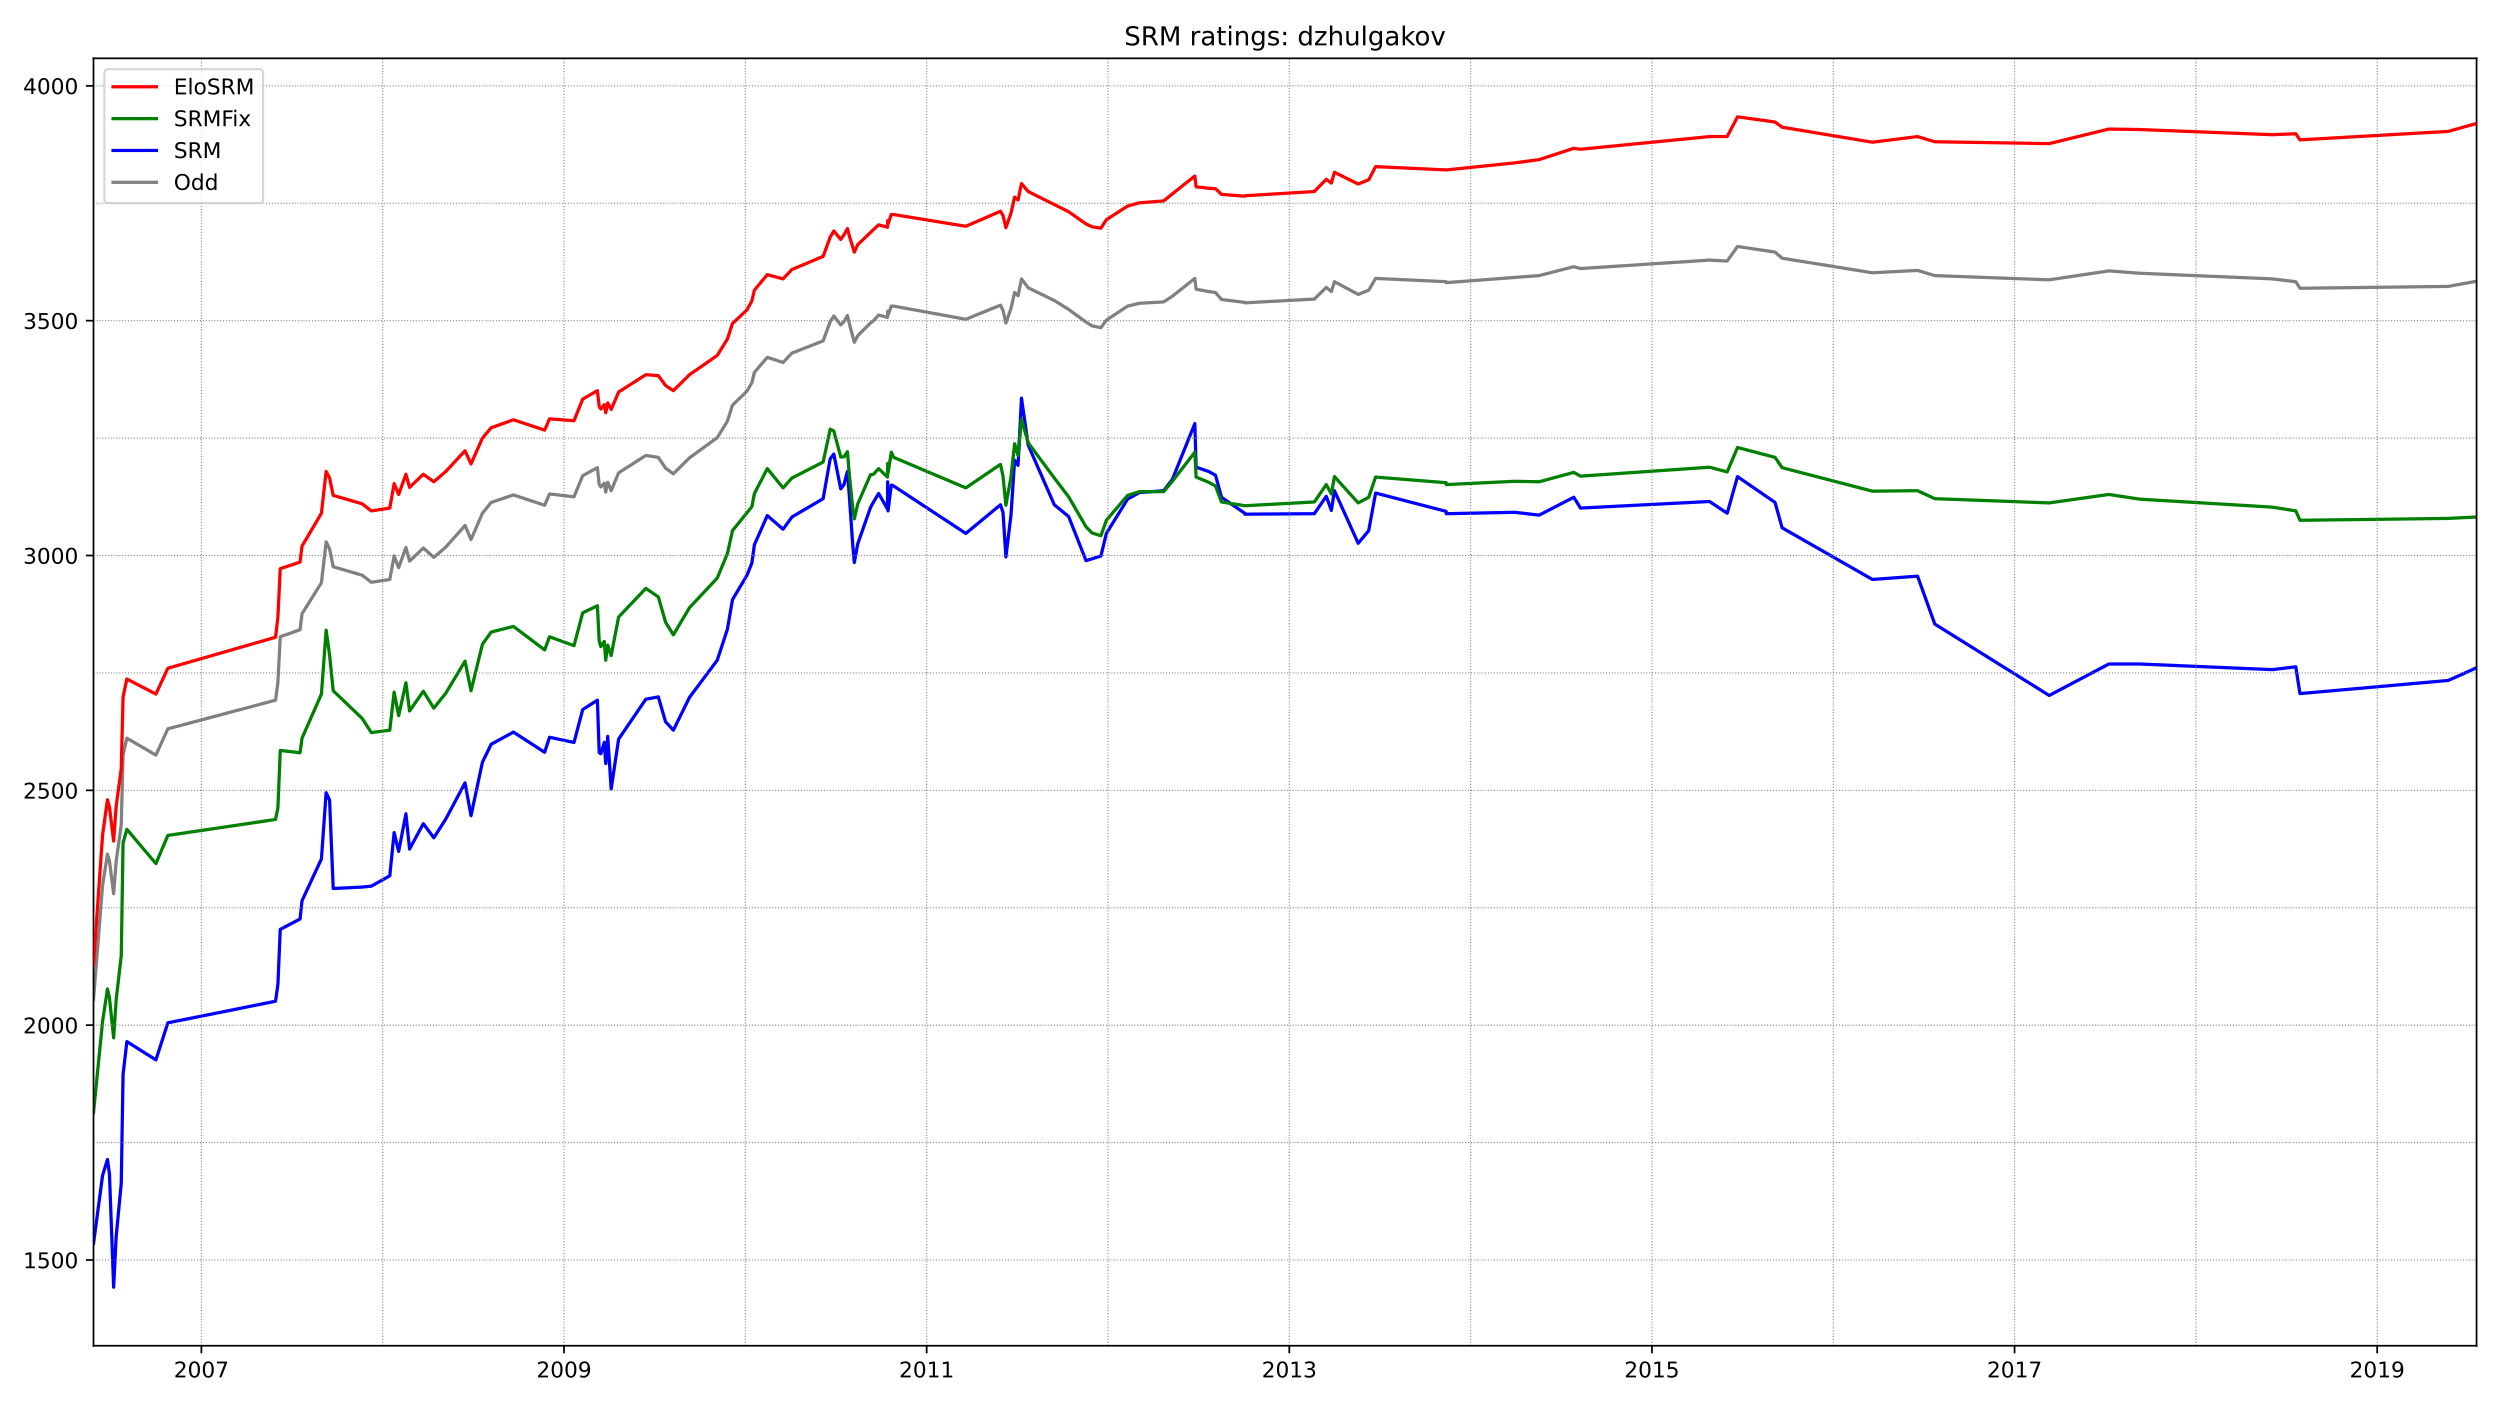 <?xml version="1.0" encoding="utf-8" standalone="no"?>
<!DOCTYPE svg PUBLIC "-//W3C//DTD SVG 1.1//EN"
  "http://www.w3.org/Graphics/SVG/1.1/DTD/svg11.dtd">
<!-- Created with matplotlib (https://matplotlib.org/) -->
<svg height="648pt" version="1.1" viewBox="0 0 1152 648" width="1152pt" xmlns="http://www.w3.org/2000/svg" xmlns:xlink="http://www.w3.org/1999/xlink">
 <defs>
  <style type="text/css">*{stroke-linecap:butt;stroke-linejoin:round;}</style>
 </defs>
 <g id="figure_1">
  <g id="patch_1">
   <path d="M 0 648 
L 1152 648 
L 1152 0 
L 0 0 
z
" style="fill:#ffffff;"/>
  </g>
  <g id="axes_1">
   <g id="patch_2">
    <path d="M 43.09 620.12 
L 1141.2 620.12 
L 1141.2 26.88 
L 43.09 26.88 
z
" style="fill:#ffffff;"/>
   </g>
   <g id="line2d_1">
    <path clip-path="url(#p5f97e738d7)" d="M 43.09 460.491 
L 47.268 407.902 
L 49.523 393.619 
L 50.442 396.865 
L 52.364 411.798 
L 53.534 396.865 
L 55.873 379.985 
L 56.709 347.739 
L 58.463 340.164 
L 71.832 347.955 
L 77.346 335.836 
L 126.975 322.634 
L 128.061 314.411 
L 129.147 293.418 
L 138.255 290.172 
L 139.174 282.814 
L 148.114 268.53 
L 150.286 249.702 
L 151.873 252.948 
L 153.544 261.172 
L 166.912 265.068 
L 171.09 268.314 
L 179.612 267.015 
L 181.617 256.195 
L 183.706 261.605 
L 187.048 252.299 
L 188.719 258.575 
L 195.069 252.515 
L 199.915 256.844 
L 205.429 252.083 
L 214.286 242.128 
L 217.043 248.62 
L 222.307 236.501 
L 226.317 231.523 
L 236.594 228.06 
L 250.965 232.822 
L 253.221 227.628 
L 264.5 228.926 
L 268.51 219.187 
L 275.278 215.508 
L 276.114 223.299 
L 276.866 224.381 
L 278.453 222.65 
L 279.121 226.762 
L 280.04 222.217 
L 281.628 226.113 
L 285.054 217.889 
L 297.586 209.882 
L 303.351 210.747 
L 306.693 215.725 
L 310.286 218.322 
L 317.722 210.964 
L 330.505 201.658 
L 335.184 194.083 
L 337.524 186.725 
L 344.208 180.232 
L 346.463 176.337 
L 347.633 171.576 
L 353.565 164.651 
L 360.834 167.031 
L 364.928 162.703 
L 379.299 157.076 
L 382.557 148.203 
L 384.228 145.606 
L 387.403 149.718 
L 388.907 148.203 
L 390.495 145.389 
L 391.414 149.285 
L 393.67 157.725 
L 395.257 154.695 
L 401.106 148.852 
L 402.526 147.77 
L 404.866 145.173 
L 408.96 146.255 
L 409.043 143.442 
L 409.21 145.173 
L 410.714 141.061 
L 411.8 141.061 
L 445.054 147.121 
L 461.012 140.628 
L 462.182 143.009 
L 463.518 148.852 
L 465.858 142.143 
L 467.529 134.785 
L 469.116 136.3 
L 470.704 128.509 
L 473.795 132.621 
L 485.826 138.464 
L 492.427 142.576 
L 500.448 148.419 
L 503.205 150.151 
L 507.299 151.016 
L 509.806 147.554 
L 519.581 141.061 
L 525.012 139.763 
L 536.208 139.113 
L 540.218 136.516 
L 550.578 128.293 
L 551.163 133.27 
L 556.928 134.352 
L 560.103 134.785 
L 562.86 138.031 
L 573.555 139.33 
L 573.638 139.546 
L 605.638 137.815 
L 611.153 132.405 
L 613.492 134.352 
L 614.913 129.808 
L 625.858 135.651 
L 630.704 133.703 
L 633.879 128.293 
L 666.38 129.808 
L 666.464 130.24 
L 709.242 126.994 
L 725.2 122.882 
L 728.291 123.748 
L 787.78 119.852 
L 795.884 120.285 
L 800.646 113.576 
L 817.941 116.173 
L 821.2 118.987 
L 862.808 125.696 
L 883.612 124.614 
L 891.55 126.994 
L 944.27 128.942 
L 971.759 124.83 
L 985.962 125.912 
L 1047.038 128.509 
L 1057.9 129.808 
L 1059.821 132.837 
L 1128.166 131.972 
L 1141.2 129.591 
L 1141.2 129.591 
" style="fill:none;stroke:#808080;stroke-linecap:square;stroke-width:1.5;"/>
   </g>
   <g id="line2d_2">
    <path clip-path="url(#p5f97e738d7)" d="M 43.09 573.028 
L 47.268 541.647 
L 49.523 534.289 
L 50.442 540.998 
L 52.364 593.155 
L 53.534 569.782 
L 55.873 545.327 
L 56.709 495.118 
L 58.463 479.969 
L 71.832 488.409 
L 77.346 471.312 
L 126.975 461.357 
L 128.061 453.566 
L 129.147 428.245 
L 138.255 423.484 
L 139.174 415.044 
L 148.114 395.783 
L 150.286 365.268 
L 151.873 368.731 
L 153.544 409.417 
L 166.912 408.768 
L 171.09 408.335 
L 179.612 403.574 
L 181.617 383.664 
L 183.706 392.32 
L 187.048 375.007 
L 188.719 391.238 
L 195.069 379.552 
L 199.915 386.044 
L 205.429 377.388 
L 214.286 360.724 
L 217.043 375.873 
L 222.307 351.201 
L 226.317 342.977 
L 236.594 337.351 
L 250.965 346.657 
L 253.221 339.731 
L 264.5 342.112 
L 268.51 326.963 
L 275.278 322.634 
L 276.114 346.873 
L 276.866 347.306 
L 278.453 342.112 
L 279.121 351.851 
L 280.04 339.298 
L 281.628 363.537 
L 285.054 340.597 
L 297.586 322.202 
L 303.351 321.119 
L 306.693 332.589 
L 310.286 336.485 
L 317.722 321.336 
L 330.505 304.239 
L 335.184 289.955 
L 337.524 276.321 
L 344.208 265.068 
L 346.463 259.441 
L 347.633 251.001 
L 353.565 237.583 
L 360.834 243.859 
L 364.928 238.232 
L 379.299 229.792 
L 382.557 211.396 
L 384.228 209.232 
L 387.403 225.247 
L 388.907 223.299 
L 390.495 217.24 
L 391.414 229.143 
L 392.918 250.784 
L 393.67 259.224 
L 395.257 250.568 
L 401.106 233.904 
L 402.526 231.307 
L 404.866 227.411 
L 408.96 234.553 
L 409.043 222.001 
L 409.21 235.419 
L 410.714 223.516 
L 411.8 223.949 
L 445.054 245.807 
L 461.012 232.605 
L 462.182 236.068 
L 463.518 256.627 
L 465.858 237.366 
L 467.529 212.046 
L 469.116 214.426 
L 470.704 183.479 
L 473.795 205.12 
L 485.826 232.605 
L 492.427 238.016 
L 500.448 258.359 
L 507.299 256.195 
L 509.806 245.807 
L 519.581 230.008 
L 525.012 226.978 
L 536.208 226.113 
L 540.218 220.919 
L 550.578 195.165 
L 551.163 215.292 
L 556.928 217.24 
L 560.103 218.971 
L 562.86 229.143 
L 573.555 236.501 
L 573.638 236.934 
L 605.638 236.717 
L 611.153 228.71 
L 613.492 235.202 
L 614.913 226.113 
L 625.858 250.351 
L 630.704 244.508 
L 633.879 227.195 
L 666.38 235.635 
L 666.464 236.717 
L 697.962 236.068 
L 709.242 237.366 
L 725.2 229.143 
L 728.291 234.12 
L 787.78 231.09 
L 795.884 236.501 
L 800.646 219.62 
L 817.941 231.523 
L 821.2 243.21 
L 862.808 267.015 
L 883.612 265.5 
L 891.55 287.575 
L 944.27 320.47 
L 971.759 305.97 
L 985.962 305.97 
L 1047.038 308.567 
L 1057.9 307.269 
L 1059.821 319.605 
L 1128.166 313.545 
L 1141.2 307.702 
L 1141.2 307.702 
" style="fill:none;stroke:#0000ff;stroke-linecap:square;stroke-width:1.5;"/>
   </g>
   <g id="matplotlib.axis_1">
    <g id="xtick_1">
     <g id="line2d_3">
      <defs>
       <path d="M 0 0 
L 0 3.5 
" id="m9261295932" style="stroke:#000000;stroke-width:0.8;"/>
      </defs>
      <g>
       <use style="stroke:#000000;stroke-width:0.8;" x="92.803" xlink:href="#m9261295932" y="620.12"/>
      </g>
     </g>
     <g id="text_1">
      <!-- 2007 -->
      <g transform="translate(80.078 634.718)scale(0.1 -0.1)">
       <defs>
        <path d="M 19.188 8.297 
L 53.609 8.297 
L 53.609 0 
L 7.328 0 
L 7.328 8.297 
Q 12.938 14.109 22.625 23.891 
Q 32.328 33.688 34.812 36.531 
Q 39.547 41.844 41.422 45.531 
Q 43.312 49.219 43.312 52.781 
Q 43.312 58.594 39.234 62.25 
Q 35.156 65.922 28.609 65.922 
Q 23.969 65.922 18.812 64.312 
Q 13.672 62.703 7.812 59.422 
L 7.812 69.391 
Q 13.766 71.781 18.938 73 
Q 24.125 74.219 28.422 74.219 
Q 39.75 74.219 46.484 68.547 
Q 53.219 62.891 53.219 53.422 
Q 53.219 48.922 51.531 44.891 
Q 49.859 40.875 45.406 35.406 
Q 44.188 33.984 37.641 27.219 
Q 31.109 20.453 19.188 8.297 
z
" id="DejaVuSans-50"/>
        <path d="M 31.781 66.406 
Q 24.172 66.406 20.328 58.906 
Q 16.5 51.422 16.5 36.375 
Q 16.5 21.391 20.328 13.891 
Q 24.172 6.391 31.781 6.391 
Q 39.453 6.391 43.281 13.891 
Q 47.125 21.391 47.125 36.375 
Q 47.125 51.422 43.281 58.906 
Q 39.453 66.406 31.781 66.406 
z
M 31.781 74.219 
Q 44.047 74.219 50.516 64.516 
Q 56.984 54.828 56.984 36.375 
Q 56.984 17.969 50.516 8.266 
Q 44.047 -1.422 31.781 -1.422 
Q 19.531 -1.422 13.062 8.266 
Q 6.594 17.969 6.594 36.375 
Q 6.594 54.828 13.062 64.516 
Q 19.531 74.219 31.781 74.219 
z
" id="DejaVuSans-48"/>
        <path d="M 8.203 72.906 
L 55.078 72.906 
L 55.078 68.703 
L 28.609 0 
L 18.312 0 
L 43.219 64.594 
L 8.203 64.594 
z
" id="DejaVuSans-55"/>
       </defs>
       <use xlink:href="#DejaVuSans-50"/>
       <use x="63.623" xlink:href="#DejaVuSans-48"/>
       <use x="127.246" xlink:href="#DejaVuSans-48"/>
       <use x="190.869" xlink:href="#DejaVuSans-55"/>
      </g>
     </g>
    </g>
    <g id="xtick_2">
     <g id="line2d_4">
      <g>
       <use style="stroke:#000000;stroke-width:0.8;" x="259.905" xlink:href="#m9261295932" y="620.12"/>
      </g>
     </g>
     <g id="text_2">
      <!-- 2009 -->
      <g transform="translate(247.18 634.718)scale(0.1 -0.1)">
       <defs>
        <path d="M 10.984 1.516 
L 10.984 10.5 
Q 14.703 8.734 18.5 7.812 
Q 22.312 6.891 25.984 6.891 
Q 35.75 6.891 40.891 13.453 
Q 46.047 20.016 46.781 33.406 
Q 43.953 29.203 39.594 26.953 
Q 35.25 24.703 29.984 24.703 
Q 19.047 24.703 12.672 31.312 
Q 6.297 37.938 6.297 49.422 
Q 6.297 60.641 12.938 67.422 
Q 19.578 74.219 30.609 74.219 
Q 43.266 74.219 49.922 64.516 
Q 56.594 54.828 56.594 36.375 
Q 56.594 19.141 48.406 8.859 
Q 40.234 -1.422 26.422 -1.422 
Q 22.703 -1.422 18.891 -0.688 
Q 15.094 0.047 10.984 1.516 
z
M 30.609 32.422 
Q 37.25 32.422 41.125 36.953 
Q 45.016 41.5 45.016 49.422 
Q 45.016 57.281 41.125 61.844 
Q 37.25 66.406 30.609 66.406 
Q 23.969 66.406 20.094 61.844 
Q 16.219 57.281 16.219 49.422 
Q 16.219 41.5 20.094 36.953 
Q 23.969 32.422 30.609 32.422 
z
" id="DejaVuSans-57"/>
       </defs>
       <use xlink:href="#DejaVuSans-50"/>
       <use x="63.623" xlink:href="#DejaVuSans-48"/>
       <use x="127.246" xlink:href="#DejaVuSans-48"/>
       <use x="190.869" xlink:href="#DejaVuSans-57"/>
      </g>
     </g>
    </g>
    <g id="xtick_3">
     <g id="line2d_5">
      <g>
       <use style="stroke:#000000;stroke-width:0.8;" x="427.007" xlink:href="#m9261295932" y="620.12"/>
      </g>
     </g>
     <g id="text_3">
      <!-- 2011 -->
      <g transform="translate(414.282 634.718)scale(0.1 -0.1)">
       <defs>
        <path d="M 12.406 8.297 
L 28.516 8.297 
L 28.516 63.922 
L 10.984 60.406 
L 10.984 69.391 
L 28.422 72.906 
L 38.281 72.906 
L 38.281 8.297 
L 54.391 8.297 
L 54.391 0 
L 12.406 0 
z
" id="DejaVuSans-49"/>
       </defs>
       <use xlink:href="#DejaVuSans-50"/>
       <use x="63.623" xlink:href="#DejaVuSans-48"/>
       <use x="127.246" xlink:href="#DejaVuSans-49"/>
       <use x="190.869" xlink:href="#DejaVuSans-49"/>
      </g>
     </g>
    </g>
    <g id="xtick_4">
     <g id="line2d_6">
      <g>
       <use style="stroke:#000000;stroke-width:0.8;" x="594.108" xlink:href="#m9261295932" y="620.12"/>
      </g>
     </g>
     <g id="text_4">
      <!-- 2013 -->
      <g transform="translate(581.383 634.718)scale(0.1 -0.1)">
       <defs>
        <path d="M 40.578 39.312 
Q 47.656 37.797 51.625 33 
Q 55.609 28.219 55.609 21.188 
Q 55.609 10.406 48.188 4.484 
Q 40.766 -1.422 27.094 -1.422 
Q 22.516 -1.422 17.656 -0.516 
Q 12.797 0.391 7.625 2.203 
L 7.625 11.719 
Q 11.719 9.328 16.594 8.109 
Q 21.484 6.891 26.812 6.891 
Q 36.078 6.891 40.938 10.547 
Q 45.797 14.203 45.797 21.188 
Q 45.797 27.641 41.281 31.266 
Q 36.766 34.906 28.719 34.906 
L 20.219 34.906 
L 20.219 43.016 
L 29.109 43.016 
Q 36.375 43.016 40.234 45.922 
Q 44.094 48.828 44.094 54.297 
Q 44.094 59.906 40.109 62.906 
Q 36.141 65.922 28.719 65.922 
Q 24.656 65.922 20.016 65.031 
Q 15.375 64.156 9.812 62.312 
L 9.812 71.094 
Q 15.438 72.656 20.344 73.438 
Q 25.25 74.219 29.594 74.219 
Q 40.828 74.219 47.359 69.109 
Q 53.906 64.016 53.906 55.328 
Q 53.906 49.266 50.438 45.094 
Q 46.969 40.922 40.578 39.312 
z
" id="DejaVuSans-51"/>
       </defs>
       <use xlink:href="#DejaVuSans-50"/>
       <use x="63.623" xlink:href="#DejaVuSans-48"/>
       <use x="127.246" xlink:href="#DejaVuSans-49"/>
       <use x="190.869" xlink:href="#DejaVuSans-51"/>
      </g>
     </g>
    </g>
    <g id="xtick_5">
     <g id="line2d_7">
      <g>
       <use style="stroke:#000000;stroke-width:0.8;" x="761.21" xlink:href="#m9261295932" y="620.12"/>
      </g>
     </g>
     <g id="text_5">
      <!-- 2015 -->
      <g transform="translate(748.485 634.718)scale(0.1 -0.1)">
       <defs>
        <path d="M 10.797 72.906 
L 49.516 72.906 
L 49.516 64.594 
L 19.828 64.594 
L 19.828 46.734 
Q 21.969 47.469 24.109 47.828 
Q 26.266 48.188 28.422 48.188 
Q 40.625 48.188 47.75 41.5 
Q 54.891 34.812 54.891 23.391 
Q 54.891 11.625 47.562 5.094 
Q 40.234 -1.422 26.906 -1.422 
Q 22.312 -1.422 17.547 -0.641 
Q 12.797 0.141 7.719 1.703 
L 7.719 11.625 
Q 12.109 9.234 16.797 8.062 
Q 21.484 6.891 26.703 6.891 
Q 35.156 6.891 40.078 11.328 
Q 45.016 15.766 45.016 23.391 
Q 45.016 31 40.078 35.438 
Q 35.156 39.891 26.703 39.891 
Q 22.75 39.891 18.812 39.016 
Q 14.891 38.141 10.797 36.281 
z
" id="DejaVuSans-53"/>
       </defs>
       <use xlink:href="#DejaVuSans-50"/>
       <use x="63.623" xlink:href="#DejaVuSans-48"/>
       <use x="127.246" xlink:href="#DejaVuSans-49"/>
       <use x="190.869" xlink:href="#DejaVuSans-53"/>
      </g>
     </g>
    </g>
    <g id="xtick_6">
     <g id="line2d_8">
      <g>
       <use style="stroke:#000000;stroke-width:0.8;" x="928.312" xlink:href="#m9261295932" y="620.12"/>
      </g>
     </g>
     <g id="text_6">
      <!-- 2017 -->
      <g transform="translate(915.587 634.718)scale(0.1 -0.1)">
       <use xlink:href="#DejaVuSans-50"/>
       <use x="63.623" xlink:href="#DejaVuSans-48"/>
       <use x="127.246" xlink:href="#DejaVuSans-49"/>
       <use x="190.869" xlink:href="#DejaVuSans-55"/>
      </g>
     </g>
    </g>
    <g id="xtick_7">
     <g id="line2d_9">
      <g>
       <use style="stroke:#000000;stroke-width:0.8;" x="1095.414" xlink:href="#m9261295932" y="620.12"/>
      </g>
     </g>
     <g id="text_7">
      <!-- 2019 -->
      <g transform="translate(1082.689 634.718)scale(0.1 -0.1)">
       <use xlink:href="#DejaVuSans-50"/>
       <use x="63.623" xlink:href="#DejaVuSans-48"/>
       <use x="127.246" xlink:href="#DejaVuSans-49"/>
       <use x="190.869" xlink:href="#DejaVuSans-57"/>
      </g>
     </g>
    </g>
   </g>
   <g id="matplotlib.axis_2">
    <g id="ytick_1">
     <g id="line2d_10">
      <defs>
       <path d="M 0 0 
L -3.5 0 
" id="mbef994d37f" style="stroke:#000000;stroke-width:0.8;"/>
      </defs>
      <g>
       <use style="stroke:#000000;stroke-width:0.8;" x="43.09" xlink:href="#mbef994d37f" y="580.602"/>
      </g>
     </g>
     <g id="text_8">
      <!-- 1500 -->
      <g transform="translate(10.64 584.402)scale(0.1 -0.1)">
       <use xlink:href="#DejaVuSans-49"/>
       <use x="63.623" xlink:href="#DejaVuSans-53"/>
       <use x="127.246" xlink:href="#DejaVuSans-48"/>
       <use x="190.869" xlink:href="#DejaVuSans-48"/>
      </g>
     </g>
    </g>
    <g id="ytick_2">
     <g id="line2d_11">
      <g>
       <use style="stroke:#000000;stroke-width:0.8;" x="43.09" xlink:href="#mbef994d37f" y="472.394"/>
      </g>
     </g>
     <g id="text_9">
      <!-- 2000 -->
      <g transform="translate(10.64 476.194)scale(0.1 -0.1)">
       <use xlink:href="#DejaVuSans-50"/>
       <use x="63.623" xlink:href="#DejaVuSans-48"/>
       <use x="127.246" xlink:href="#DejaVuSans-48"/>
       <use x="190.869" xlink:href="#DejaVuSans-48"/>
      </g>
     </g>
    </g>
    <g id="ytick_3">
     <g id="line2d_12">
      <g>
       <use style="stroke:#000000;stroke-width:0.8;" x="43.09" xlink:href="#mbef994d37f" y="364.186"/>
      </g>
     </g>
     <g id="text_10">
      <!-- 2500 -->
      <g transform="translate(10.64 367.985)scale(0.1 -0.1)">
       <use xlink:href="#DejaVuSans-50"/>
       <use x="63.623" xlink:href="#DejaVuSans-53"/>
       <use x="127.246" xlink:href="#DejaVuSans-48"/>
       <use x="190.869" xlink:href="#DejaVuSans-48"/>
      </g>
     </g>
    </g>
    <g id="ytick_4">
     <g id="line2d_13">
      <g>
       <use style="stroke:#000000;stroke-width:0.8;" x="43.09" xlink:href="#mbef994d37f" y="255.978"/>
      </g>
     </g>
     <g id="text_11">
      <!-- 3000 -->
      <g transform="translate(10.64 259.777)scale(0.1 -0.1)">
       <use xlink:href="#DejaVuSans-51"/>
       <use x="63.623" xlink:href="#DejaVuSans-48"/>
       <use x="127.246" xlink:href="#DejaVuSans-48"/>
       <use x="190.869" xlink:href="#DejaVuSans-48"/>
      </g>
     </g>
    </g>
    <g id="ytick_5">
     <g id="line2d_14">
      <g>
       <use style="stroke:#000000;stroke-width:0.8;" x="43.09" xlink:href="#mbef994d37f" y="147.77"/>
      </g>
     </g>
     <g id="text_12">
      <!-- 3500 -->
      <g transform="translate(10.64 151.569)scale(0.1 -0.1)">
       <use xlink:href="#DejaVuSans-51"/>
       <use x="63.623" xlink:href="#DejaVuSans-53"/>
       <use x="127.246" xlink:href="#DejaVuSans-48"/>
       <use x="190.869" xlink:href="#DejaVuSans-48"/>
      </g>
     </g>
    </g>
    <g id="ytick_6">
     <g id="line2d_15">
      <g>
       <use style="stroke:#000000;stroke-width:0.8;" x="43.09" xlink:href="#mbef994d37f" y="39.562"/>
      </g>
     </g>
     <g id="text_13">
      <!-- 4000 -->
      <g transform="translate(10.64 43.361)scale(0.1 -0.1)">
       <defs>
        <path d="M 37.797 64.312 
L 12.891 25.391 
L 37.797 25.391 
z
M 35.203 72.906 
L 47.609 72.906 
L 47.609 25.391 
L 58.016 25.391 
L 58.016 17.188 
L 47.609 17.188 
L 47.609 0 
L 37.797 0 
L 37.797 17.188 
L 4.891 17.188 
L 4.891 26.703 
z
" id="DejaVuSans-52"/>
       </defs>
       <use xlink:href="#DejaVuSans-52"/>
       <use x="63.623" xlink:href="#DejaVuSans-48"/>
       <use x="127.246" xlink:href="#DejaVuSans-48"/>
       <use x="190.869" xlink:href="#DejaVuSans-48"/>
      </g>
     </g>
    </g>
   </g>
   <g id="line2d_16">
    <path clip-path="url(#p5f97e738d7)" d="M 43.09 512.648 
L 47.268 470.663 
L 49.523 455.73 
L 50.442 459.842 
L 52.364 478.238 
L 53.534 460.708 
L 55.873 440.365 
L 56.709 388.425 
L 58.463 382.149 
L 71.832 397.947 
L 77.346 384.962 
L 126.975 377.604 
L 128.061 372.194 
L 129.147 345.791 
L 138.255 346.873 
L 139.174 340.164 
L 148.114 319.821 
L 150.286 290.388 
L 151.873 301.858 
L 153.544 318.306 
L 166.912 331.075 
L 171.09 337.567 
L 179.612 336.485 
L 181.617 318.955 
L 183.706 329.776 
L 187.048 314.627 
L 188.719 327.612 
L 195.069 318.522 
L 199.915 326.313 
L 205.429 319.388 
L 214.286 304.672 
L 217.043 318.306 
L 222.307 296.881 
L 226.317 291.254 
L 236.594 288.657 
L 250.965 299.478 
L 253.221 293.418 
L 264.5 297.53 
L 268.51 282.381 
L 275.278 279.135 
L 276.114 295.366 
L 276.866 297.963 
L 278.453 295.582 
L 279.121 304.239 
L 280.04 297.314 
L 281.628 302.075 
L 285.054 284.329 
L 297.586 271.127 
L 303.351 275.023 
L 306.693 286.709 
L 310.286 292.552 
L 317.722 280 
L 330.505 266.366 
L 335.184 255.112 
L 337.524 244.508 
L 346.463 233.471 
L 347.633 227.411 
L 353.565 215.941 
L 360.834 224.814 
L 364.928 220.269 
L 379.299 212.911 
L 382.557 197.762 
L 384.228 198.628 
L 387.403 210.531 
L 388.907 210.531 
L 390.495 208.15 
L 391.414 219.187 
L 392.918 233.904 
L 393.67 239.098 
L 395.257 232.172 
L 401.106 218.755 
L 402.526 218.538 
L 404.866 215.941 
L 408.96 219.837 
L 409.043 213.561 
L 409.21 217.889 
L 410.714 208.367 
L 411.8 210.747 
L 445.054 224.814 
L 461.012 213.993 
L 462.182 219.404 
L 463.518 232.822 
L 465.858 219.837 
L 467.529 204.471 
L 469.116 209.882 
L 470.704 193.217 
L 473.795 204.038 
L 485.826 220.269 
L 492.427 228.926 
L 500.448 242.777 
L 503.205 245.59 
L 507.299 246.889 
L 509.806 239.747 
L 519.581 228.277 
L 525.012 226.546 
L 536.208 226.546 
L 540.218 221.784 
L 550.578 208.367 
L 551.163 219.837 
L 556.928 222.217 
L 560.103 223.949 
L 562.86 231.307 
L 573.638 233.038 
L 605.638 231.307 
L 611.153 223.299 
L 613.492 227.628 
L 614.913 219.62 
L 625.858 231.74 
L 630.704 229.143 
L 633.879 219.837 
L 666.38 222.434 
L 666.464 223.299 
L 697.962 221.784 
L 709.242 222.001 
L 725.2 217.672 
L 728.291 219.404 
L 787.78 215.292 
L 795.884 217.456 
L 800.646 206.202 
L 817.941 210.747 
L 821.2 215.508 
L 862.808 226.329 
L 883.612 226.113 
L 891.55 229.792 
L 944.27 231.74 
L 971.759 227.844 
L 985.962 230.008 
L 1047.038 233.687 
L 1057.9 235.419 
L 1059.821 239.747 
L 1128.166 238.881 
L 1141.2 238.232 
L 1141.2 238.232 
" style="fill:none;stroke:#008000;stroke-linecap:square;stroke-width:1.5;"/>
   </g>
   <g id="line2d_17">
    <path clip-path="url(#p5f97e738d7)" d="M 43.09 580.602 
L 1141.2 580.602 
" style="fill:none;stroke:#808080;stroke-dasharray:0.5,0.825;stroke-dashoffset:0;stroke-width:0.5;"/>
   </g>
   <g id="line2d_18">
    <path clip-path="url(#p5f97e738d7)" d="M 43.09 526.498 
L 1141.2 526.498 
" style="fill:none;stroke:#808080;stroke-dasharray:0.5,0.825;stroke-dashoffset:0;stroke-width:0.5;"/>
   </g>
   <g id="line2d_19">
    <path clip-path="url(#p5f97e738d7)" d="M 43.09 472.394 
L 1141.2 472.394 
" style="fill:none;stroke:#808080;stroke-dasharray:0.5,0.825;stroke-dashoffset:0;stroke-width:0.5;"/>
   </g>
   <g id="line2d_20">
    <path clip-path="url(#p5f97e738d7)" d="M 43.09 418.29 
L 1141.2 418.29 
" style="fill:none;stroke:#808080;stroke-dasharray:0.5,0.825;stroke-dashoffset:0;stroke-width:0.5;"/>
   </g>
   <g id="line2d_21">
    <path clip-path="url(#p5f97e738d7)" d="M 43.09 364.186 
L 1141.2 364.186 
" style="fill:none;stroke:#808080;stroke-dasharray:0.5,0.825;stroke-dashoffset:0;stroke-width:0.5;"/>
   </g>
   <g id="line2d_22">
    <path clip-path="url(#p5f97e738d7)" d="M 43.09 310.082 
L 1141.2 310.082 
" style="fill:none;stroke:#808080;stroke-dasharray:0.5,0.825;stroke-dashoffset:0;stroke-width:0.5;"/>
   </g>
   <g id="line2d_23">
    <path clip-path="url(#p5f97e738d7)" d="M 43.09 255.978 
L 1141.2 255.978 
" style="fill:none;stroke:#808080;stroke-dasharray:0.5,0.825;stroke-dashoffset:0;stroke-width:0.5;"/>
   </g>
   <g id="line2d_24">
    <path clip-path="url(#p5f97e738d7)" d="M 43.09 201.874 
L 1141.2 201.874 
" style="fill:none;stroke:#808080;stroke-dasharray:0.5,0.825;stroke-dashoffset:0;stroke-width:0.5;"/>
   </g>
   <g id="line2d_25">
    <path clip-path="url(#p5f97e738d7)" d="M 43.09 147.77 
L 1141.2 147.77 
" style="fill:none;stroke:#808080;stroke-dasharray:0.5,0.825;stroke-dashoffset:0;stroke-width:0.5;"/>
   </g>
   <g id="line2d_26">
    <path clip-path="url(#p5f97e738d7)" d="M 43.09 93.666 
L 1141.2 93.666 
" style="fill:none;stroke:#808080;stroke-dasharray:0.5,0.825;stroke-dashoffset:0;stroke-width:0.5;"/>
   </g>
   <g id="line2d_27">
    <path clip-path="url(#p5f97e738d7)" d="M 43.09 39.562 
L 1141.2 39.562 
" style="fill:none;stroke:#808080;stroke-dasharray:0.5,0.825;stroke-dashoffset:0;stroke-width:0.5;"/>
   </g>
   <g id="line2d_28">
    <path clip-path="url(#p5f97e738d7)" d="M 92.803 620.12 
L 92.803 26.88 
" style="fill:none;stroke:#808080;stroke-dasharray:0.5,0.825;stroke-dashoffset:0;stroke-width:0.5;"/>
   </g>
   <g id="line2d_29">
    <path clip-path="url(#p5f97e738d7)" d="M 176.354 620.12 
L 176.354 26.88 
" style="fill:none;stroke:#808080;stroke-dasharray:0.5,0.825;stroke-dashoffset:0;stroke-width:0.5;"/>
   </g>
   <g id="line2d_30">
    <path clip-path="url(#p5f97e738d7)" d="M 259.905 620.12 
L 259.905 26.88 
" style="fill:none;stroke:#808080;stroke-dasharray:0.5,0.825;stroke-dashoffset:0;stroke-width:0.5;"/>
   </g>
   <g id="line2d_31">
    <path clip-path="url(#p5f97e738d7)" d="M 343.456 620.12 
L 343.456 26.88 
" style="fill:none;stroke:#808080;stroke-dasharray:0.5,0.825;stroke-dashoffset:0;stroke-width:0.5;"/>
   </g>
   <g id="line2d_32">
    <path clip-path="url(#p5f97e738d7)" d="M 427.007 620.12 
L 427.007 26.88 
" style="fill:none;stroke:#808080;stroke-dasharray:0.5,0.825;stroke-dashoffset:0;stroke-width:0.5;"/>
   </g>
   <g id="line2d_33">
    <path clip-path="url(#p5f97e738d7)" d="M 510.558 620.12 
L 510.558 26.88 
" style="fill:none;stroke:#808080;stroke-dasharray:0.5,0.825;stroke-dashoffset:0;stroke-width:0.5;"/>
   </g>
   <g id="line2d_34">
    <path clip-path="url(#p5f97e738d7)" d="M 594.108 620.12 
L 594.108 26.88 
" style="fill:none;stroke:#808080;stroke-dasharray:0.5,0.825;stroke-dashoffset:0;stroke-width:0.5;"/>
   </g>
   <g id="line2d_35">
    <path clip-path="url(#p5f97e738d7)" d="M 677.659 620.12 
L 677.659 26.88 
" style="fill:none;stroke:#808080;stroke-dasharray:0.5,0.825;stroke-dashoffset:0;stroke-width:0.5;"/>
   </g>
   <g id="line2d_36">
    <path clip-path="url(#p5f97e738d7)" d="M 761.21 620.12 
L 761.21 26.88 
" style="fill:none;stroke:#808080;stroke-dasharray:0.5,0.825;stroke-dashoffset:0;stroke-width:0.5;"/>
   </g>
   <g id="line2d_37">
    <path clip-path="url(#p5f97e738d7)" d="M 844.761 620.12 
L 844.761 26.88 
" style="fill:none;stroke:#808080;stroke-dasharray:0.5,0.825;stroke-dashoffset:0;stroke-width:0.5;"/>
   </g>
   <g id="line2d_38">
    <path clip-path="url(#p5f97e738d7)" d="M 928.312 620.12 
L 928.312 26.88 
" style="fill:none;stroke:#808080;stroke-dasharray:0.5,0.825;stroke-dashoffset:0;stroke-width:0.5;"/>
   </g>
   <g id="line2d_39">
    <path clip-path="url(#p5f97e738d7)" d="M 1011.863 620.12 
L 1011.863 26.88 
" style="fill:none;stroke:#808080;stroke-dasharray:0.5,0.825;stroke-dashoffset:0;stroke-width:0.5;"/>
   </g>
   <g id="line2d_40">
    <path clip-path="url(#p5f97e738d7)" d="M 1095.414 620.12 
L 1095.414 26.88 
" style="fill:none;stroke:#808080;stroke-dasharray:0.5,0.825;stroke-dashoffset:0;stroke-width:0.5;"/>
   </g>
   <g id="patch_3">
    <path d="M 43.09 620.12 
L 43.09 26.88 
" style="fill:none;stroke:#000000;stroke-linecap:square;stroke-linejoin:miter;stroke-width:0.8;"/>
   </g>
   <g id="patch_4">
    <path d="M 1141.2 620.12 
L 1141.2 26.88 
" style="fill:none;stroke:#000000;stroke-linecap:square;stroke-linejoin:miter;stroke-width:0.8;"/>
   </g>
   <g id="patch_5">
    <path d="M 43.09 620.12 
L 1141.2 620.12 
" style="fill:none;stroke:#000000;stroke-linecap:square;stroke-linejoin:miter;stroke-width:0.8;"/>
   </g>
   <g id="patch_6">
    <path d="M 43.09 26.88 
L 1141.2 26.88 
" style="fill:none;stroke:#000000;stroke-linecap:square;stroke-linejoin:miter;stroke-width:0.8;"/>
   </g>
   <g id="line2d_41">
    <path clip-path="url(#p5f97e738d7)" d="M 43.09 444.477 
L 47.268 384.746 
L 49.523 368.515 
L 50.442 371.977 
L 52.364 387.559 
L 53.534 371.544 
L 55.873 354.231 
L 56.709 321.119 
L 58.463 312.896 
L 71.832 319.821 
L 77.346 307.918 
L 126.975 293.635 
L 128.061 284.329 
L 129.147 262.038 
L 138.255 259.008 
L 139.174 251.65 
L 148.114 236.501 
L 150.286 217.24 
L 151.873 220.269 
L 153.544 228.277 
L 166.912 232.172 
L 171.09 235.419 
L 179.612 234.12 
L 181.617 222.866 
L 183.706 227.844 
L 187.048 218.538 
L 188.719 224.598 
L 195.069 218.538 
L 199.915 222.001 
L 205.429 217.24 
L 214.286 207.717 
L 217.043 213.777 
L 222.307 201.874 
L 226.317 197.113 
L 236.594 193.434 
L 250.965 198.195 
L 253.221 193.001 
L 264.5 193.867 
L 268.51 183.912 
L 275.278 180.016 
L 276.114 187.374 
L 276.866 188.456 
L 278.453 186.509 
L 279.121 190.188 
L 280.04 185.643 
L 281.628 188.673 
L 285.054 180.665 
L 297.586 172.658 
L 303.351 173.091 
L 306.693 177.636 
L 310.286 180.016 
L 317.722 172.658 
L 330.505 163.785 
L 335.184 156.21 
L 337.524 149.069 
L 344.208 142.792 
L 346.463 138.681 
L 347.633 133.703 
L 353.565 126.561 
L 360.834 128.509 
L 364.928 124.181 
L 379.299 118.121 
L 382.557 109.248 
L 384.228 106.435 
L 387.403 110.33 
L 388.907 108.166 
L 390.495 105.353 
L 391.414 108.815 
L 393.67 116.173 
L 395.257 112.711 
L 402.526 105.785 
L 404.866 103.621 
L 408.96 104.703 
L 409.043 101.673 
L 409.21 103.188 
L 410.714 98.86 
L 411.8 98.86 
L 445.054 104.27 
L 461.012 97.345 
L 462.182 99.293 
L 463.518 104.92 
L 465.858 98.211 
L 467.529 90.853 
L 469.116 92.151 
L 470.704 84.577 
L 473.795 88.256 
L 492.427 97.562 
L 500.448 103.188 
L 503.205 104.487 
L 507.299 105.136 
L 509.806 101.241 
L 519.581 94.965 
L 525.012 93.45 
L 536.208 92.584 
L 540.218 89.338 
L 550.578 81.114 
L 551.163 86.091 
L 556.928 86.741 
L 560.103 86.957 
L 562.86 89.554 
L 573.555 90.42 
L 573.638 90.203 
L 605.638 88.256 
L 611.153 82.629 
L 613.492 84.36 
L 614.913 79.383 
L 625.858 84.793 
L 630.704 82.845 
L 633.879 76.786 
L 666.464 78.3 
L 697.962 75.054 
L 709.242 73.539 
L 725.2 68.345 
L 728.291 68.778 
L 787.78 62.935 
L 795.884 62.935 
L 800.646 53.845 
L 817.941 56.226 
L 821.2 58.607 
L 862.808 65.532 
L 883.612 62.935 
L 891.55 65.316 
L 944.27 66.181 
L 971.759 59.472 
L 985.962 59.689 
L 1047.038 62.069 
L 1057.9 61.636 
L 1059.821 64.45 
L 1128.166 60.554 
L 1141.2 56.875 
L 1141.2 56.875 
" style="fill:none;stroke:#ff0000;stroke-linecap:square;stroke-width:1.5;"/>
   </g>
   <g id="text_14">
    <!-- SRM ratings: dzhulgakov -->
    <g transform="translate(518.06 20.88)scale(0.12 -0.12)">
     <defs>
      <path d="M 53.516 70.516 
L 53.516 60.891 
Q 47.906 63.578 42.922 64.891 
Q 37.938 66.219 33.297 66.219 
Q 25.25 66.219 20.875 63.094 
Q 16.5 59.969 16.5 54.203 
Q 16.5 49.359 19.406 46.891 
Q 22.312 44.438 30.422 42.922 
L 36.375 41.703 
Q 47.406 39.594 52.656 34.297 
Q 57.906 29 57.906 20.125 
Q 57.906 9.516 50.797 4.047 
Q 43.703 -1.422 29.984 -1.422 
Q 24.812 -1.422 18.969 -0.25 
Q 13.141 0.922 6.891 3.219 
L 6.891 13.375 
Q 12.891 10.016 18.656 8.297 
Q 24.422 6.594 29.984 6.594 
Q 38.422 6.594 43.016 9.906 
Q 47.609 13.234 47.609 19.391 
Q 47.609 24.75 44.312 27.781 
Q 41.016 30.812 33.5 32.328 
L 27.484 33.5 
Q 16.453 35.688 11.516 40.375 
Q 6.594 45.062 6.594 53.422 
Q 6.594 63.094 13.406 68.656 
Q 20.219 74.219 32.172 74.219 
Q 37.312 74.219 42.625 73.281 
Q 47.953 72.359 53.516 70.516 
z
" id="DejaVuSans-83"/>
      <path d="M 44.391 34.188 
Q 47.562 33.109 50.562 29.594 
Q 53.562 26.078 56.594 19.922 
L 66.609 0 
L 56 0 
L 46.688 18.703 
Q 43.062 26.031 39.672 28.422 
Q 36.281 30.812 30.422 30.812 
L 19.672 30.812 
L 19.672 0 
L 9.812 0 
L 9.812 72.906 
L 32.078 72.906 
Q 44.578 72.906 50.734 67.672 
Q 56.891 62.453 56.891 51.906 
Q 56.891 45.016 53.688 40.469 
Q 50.484 35.938 44.391 34.188 
z
M 19.672 64.797 
L 19.672 38.922 
L 32.078 38.922 
Q 39.203 38.922 42.844 42.219 
Q 46.484 45.516 46.484 51.906 
Q 46.484 58.297 42.844 61.547 
Q 39.203 64.797 32.078 64.797 
z
" id="DejaVuSans-82"/>
      <path d="M 9.812 72.906 
L 24.516 72.906 
L 43.109 23.297 
L 61.812 72.906 
L 76.516 72.906 
L 76.516 0 
L 66.891 0 
L 66.891 64.016 
L 48.094 14.016 
L 38.188 14.016 
L 19.391 64.016 
L 19.391 0 
L 9.812 0 
z
" id="DejaVuSans-77"/>
      <path id="DejaVuSans-32"/>
      <path d="M 41.109 46.297 
Q 39.594 47.172 37.812 47.578 
Q 36.031 48 33.891 48 
Q 26.266 48 22.188 43.047 
Q 18.109 38.094 18.109 28.812 
L 18.109 0 
L 9.078 0 
L 9.078 54.688 
L 18.109 54.688 
L 18.109 46.188 
Q 20.953 51.172 25.484 53.578 
Q 30.031 56 36.531 56 
Q 37.453 56 38.578 55.875 
Q 39.703 55.766 41.062 55.516 
z
" id="DejaVuSans-114"/>
      <path d="M 34.281 27.484 
Q 23.391 27.484 19.188 25 
Q 14.984 22.516 14.984 16.5 
Q 14.984 11.719 18.141 8.906 
Q 21.297 6.109 26.703 6.109 
Q 34.188 6.109 38.703 11.406 
Q 43.219 16.703 43.219 25.484 
L 43.219 27.484 
z
M 52.203 31.203 
L 52.203 0 
L 43.219 0 
L 43.219 8.297 
Q 40.141 3.328 35.547 0.953 
Q 30.953 -1.422 24.312 -1.422 
Q 15.922 -1.422 10.953 3.297 
Q 6 8.016 6 15.922 
Q 6 25.141 12.172 29.828 
Q 18.359 34.516 30.609 34.516 
L 43.219 34.516 
L 43.219 35.406 
Q 43.219 41.609 39.141 45 
Q 35.062 48.391 27.688 48.391 
Q 23 48.391 18.547 47.266 
Q 14.109 46.141 10.016 43.891 
L 10.016 52.203 
Q 14.938 54.109 19.578 55.047 
Q 24.219 56 28.609 56 
Q 40.484 56 46.344 49.844 
Q 52.203 43.703 52.203 31.203 
z
" id="DejaVuSans-97"/>
      <path d="M 18.312 70.219 
L 18.312 54.688 
L 36.812 54.688 
L 36.812 47.703 
L 18.312 47.703 
L 18.312 18.016 
Q 18.312 11.328 20.141 9.422 
Q 21.969 7.516 27.594 7.516 
L 36.812 7.516 
L 36.812 0 
L 27.594 0 
Q 17.188 0 13.234 3.875 
Q 9.281 7.766 9.281 18.016 
L 9.281 47.703 
L 2.688 47.703 
L 2.688 54.688 
L 9.281 54.688 
L 9.281 70.219 
z
" id="DejaVuSans-116"/>
      <path d="M 9.422 54.688 
L 18.406 54.688 
L 18.406 0 
L 9.422 0 
z
M 9.422 75.984 
L 18.406 75.984 
L 18.406 64.594 
L 9.422 64.594 
z
" id="DejaVuSans-105"/>
      <path d="M 54.891 33.016 
L 54.891 0 
L 45.906 0 
L 45.906 32.719 
Q 45.906 40.484 42.875 44.328 
Q 39.844 48.188 33.797 48.188 
Q 26.516 48.188 22.312 43.547 
Q 18.109 38.922 18.109 30.906 
L 18.109 0 
L 9.078 0 
L 9.078 54.688 
L 18.109 54.688 
L 18.109 46.188 
Q 21.344 51.125 25.703 53.562 
Q 30.078 56 35.797 56 
Q 45.219 56 50.047 50.172 
Q 54.891 44.344 54.891 33.016 
z
" id="DejaVuSans-110"/>
      <path d="M 45.406 27.984 
Q 45.406 37.75 41.375 43.109 
Q 37.359 48.484 30.078 48.484 
Q 22.859 48.484 18.828 43.109 
Q 14.797 37.75 14.797 27.984 
Q 14.797 18.266 18.828 12.891 
Q 22.859 7.516 30.078 7.516 
Q 37.359 7.516 41.375 12.891 
Q 45.406 18.266 45.406 27.984 
z
M 54.391 6.781 
Q 54.391 -7.172 48.188 -13.984 
Q 42 -20.797 29.203 -20.797 
Q 24.469 -20.797 20.266 -20.094 
Q 16.062 -19.391 12.109 -17.922 
L 12.109 -9.188 
Q 16.062 -11.328 19.922 -12.344 
Q 23.781 -13.375 27.781 -13.375 
Q 36.625 -13.375 41.016 -8.766 
Q 45.406 -4.156 45.406 5.172 
L 45.406 9.625 
Q 42.625 4.781 38.281 2.391 
Q 33.938 0 27.875 0 
Q 17.828 0 11.672 7.656 
Q 5.516 15.328 5.516 27.984 
Q 5.516 40.672 11.672 48.328 
Q 17.828 56 27.875 56 
Q 33.938 56 38.281 53.609 
Q 42.625 51.219 45.406 46.391 
L 45.406 54.688 
L 54.391 54.688 
z
" id="DejaVuSans-103"/>
      <path d="M 44.281 53.078 
L 44.281 44.578 
Q 40.484 46.531 36.375 47.5 
Q 32.281 48.484 27.875 48.484 
Q 21.188 48.484 17.844 46.438 
Q 14.5 44.391 14.5 40.281 
Q 14.5 37.156 16.891 35.375 
Q 19.281 33.594 26.516 31.984 
L 29.594 31.297 
Q 39.156 29.25 43.188 25.516 
Q 47.219 21.781 47.219 15.094 
Q 47.219 7.469 41.188 3.016 
Q 35.156 -1.422 24.609 -1.422 
Q 20.219 -1.422 15.453 -0.562 
Q 10.688 0.297 5.422 2 
L 5.422 11.281 
Q 10.406 8.688 15.234 7.391 
Q 20.062 6.109 24.812 6.109 
Q 31.156 6.109 34.562 8.281 
Q 37.984 10.453 37.984 14.406 
Q 37.984 18.062 35.516 20.016 
Q 33.062 21.969 24.703 23.781 
L 21.578 24.516 
Q 13.234 26.266 9.516 29.906 
Q 5.812 33.547 5.812 39.891 
Q 5.812 47.609 11.281 51.797 
Q 16.75 56 26.812 56 
Q 31.781 56 36.172 55.266 
Q 40.578 54.547 44.281 53.078 
z
" id="DejaVuSans-115"/>
      <path d="M 11.719 12.406 
L 22.016 12.406 
L 22.016 0 
L 11.719 0 
z
M 11.719 51.703 
L 22.016 51.703 
L 22.016 39.312 
L 11.719 39.312 
z
" id="DejaVuSans-58"/>
      <path d="M 45.406 46.391 
L 45.406 75.984 
L 54.391 75.984 
L 54.391 0 
L 45.406 0 
L 45.406 8.203 
Q 42.578 3.328 38.25 0.953 
Q 33.938 -1.422 27.875 -1.422 
Q 17.969 -1.422 11.734 6.484 
Q 5.516 14.406 5.516 27.297 
Q 5.516 40.188 11.734 48.094 
Q 17.969 56 27.875 56 
Q 33.938 56 38.25 53.625 
Q 42.578 51.266 45.406 46.391 
z
M 14.797 27.297 
Q 14.797 17.391 18.875 11.75 
Q 22.953 6.109 30.078 6.109 
Q 37.203 6.109 41.297 11.75 
Q 45.406 17.391 45.406 27.297 
Q 45.406 37.203 41.297 42.844 
Q 37.203 48.484 30.078 48.484 
Q 22.953 48.484 18.875 42.844 
Q 14.797 37.203 14.797 27.297 
z
" id="DejaVuSans-100"/>
      <path d="M 5.516 54.688 
L 48.188 54.688 
L 48.188 46.484 
L 14.406 7.172 
L 48.188 7.172 
L 48.188 0 
L 4.297 0 
L 4.297 8.203 
L 38.094 47.516 
L 5.516 47.516 
z
" id="DejaVuSans-122"/>
      <path d="M 54.891 33.016 
L 54.891 0 
L 45.906 0 
L 45.906 32.719 
Q 45.906 40.484 42.875 44.328 
Q 39.844 48.188 33.797 48.188 
Q 26.516 48.188 22.312 43.547 
Q 18.109 38.922 18.109 30.906 
L 18.109 0 
L 9.078 0 
L 9.078 75.984 
L 18.109 75.984 
L 18.109 46.188 
Q 21.344 51.125 25.703 53.562 
Q 30.078 56 35.797 56 
Q 45.219 56 50.047 50.172 
Q 54.891 44.344 54.891 33.016 
z
" id="DejaVuSans-104"/>
      <path d="M 8.5 21.578 
L 8.5 54.688 
L 17.484 54.688 
L 17.484 21.922 
Q 17.484 14.156 20.5 10.266 
Q 23.531 6.391 29.594 6.391 
Q 36.859 6.391 41.078 11.031 
Q 45.312 15.672 45.312 23.688 
L 45.312 54.688 
L 54.297 54.688 
L 54.297 0 
L 45.312 0 
L 45.312 8.406 
Q 42.047 3.422 37.719 1 
Q 33.406 -1.422 27.688 -1.422 
Q 18.266 -1.422 13.375 4.438 
Q 8.5 10.297 8.5 21.578 
z
M 31.109 56 
z
" id="DejaVuSans-117"/>
      <path d="M 9.422 75.984 
L 18.406 75.984 
L 18.406 0 
L 9.422 0 
z
" id="DejaVuSans-108"/>
      <path d="M 9.078 75.984 
L 18.109 75.984 
L 18.109 31.109 
L 44.922 54.688 
L 56.391 54.688 
L 27.391 29.109 
L 57.625 0 
L 45.906 0 
L 18.109 26.703 
L 18.109 0 
L 9.078 0 
z
" id="DejaVuSans-107"/>
      <path d="M 30.609 48.391 
Q 23.391 48.391 19.188 42.75 
Q 14.984 37.109 14.984 27.297 
Q 14.984 17.484 19.156 11.844 
Q 23.344 6.203 30.609 6.203 
Q 37.797 6.203 41.984 11.859 
Q 46.188 17.531 46.188 27.297 
Q 46.188 37.016 41.984 42.703 
Q 37.797 48.391 30.609 48.391 
z
M 30.609 56 
Q 42.328 56 49.016 48.375 
Q 55.719 40.766 55.719 27.297 
Q 55.719 13.875 49.016 6.219 
Q 42.328 -1.422 30.609 -1.422 
Q 18.844 -1.422 12.172 6.219 
Q 5.516 13.875 5.516 27.297 
Q 5.516 40.766 12.172 48.375 
Q 18.844 56 30.609 56 
z
" id="DejaVuSans-111"/>
      <path d="M 2.984 54.688 
L 12.5 54.688 
L 29.594 8.797 
L 46.688 54.688 
L 56.203 54.688 
L 35.688 0 
L 23.484 0 
z
" id="DejaVuSans-118"/>
     </defs>
     <use xlink:href="#DejaVuSans-83"/>
     <use x="63.477" xlink:href="#DejaVuSans-82"/>
     <use x="132.959" xlink:href="#DejaVuSans-77"/>
     <use x="219.238" xlink:href="#DejaVuSans-32"/>
     <use x="251.025" xlink:href="#DejaVuSans-114"/>
     <use x="292.139" xlink:href="#DejaVuSans-97"/>
     <use x="353.418" xlink:href="#DejaVuSans-116"/>
     <use x="392.627" xlink:href="#DejaVuSans-105"/>
     <use x="420.41" xlink:href="#DejaVuSans-110"/>
     <use x="483.789" xlink:href="#DejaVuSans-103"/>
     <use x="547.266" xlink:href="#DejaVuSans-115"/>
     <use x="599.365" xlink:href="#DejaVuSans-58"/>
     <use x="633.057" xlink:href="#DejaVuSans-32"/>
     <use x="664.844" xlink:href="#DejaVuSans-100"/>
     <use x="728.32" xlink:href="#DejaVuSans-122"/>
     <use x="780.811" xlink:href="#DejaVuSans-104"/>
     <use x="844.189" xlink:href="#DejaVuSans-117"/>
     <use x="907.568" xlink:href="#DejaVuSans-108"/>
     <use x="935.352" xlink:href="#DejaVuSans-103"/>
     <use x="998.828" xlink:href="#DejaVuSans-97"/>
     <use x="1060.107" xlink:href="#DejaVuSans-107"/>
     <use x="1114.393" xlink:href="#DejaVuSans-111"/>
     <use x="1175.574" xlink:href="#DejaVuSans-118"/>
    </g>
   </g>
   <g id="legend_1">
    <g id="patch_7">
     <path d="M 50.09 93.593 
L 119.231 93.593 
Q 121.231 93.593 121.231 91.593 
L 121.231 33.88 
Q 121.231 31.88 119.231 31.88 
L 50.09 31.88 
Q 48.09 31.88 48.09 33.88 
L 48.09 91.593 
Q 48.09 93.593 50.09 93.593 
z
" style="fill:#ffffff;opacity:0.8;stroke:#cccccc;stroke-linejoin:miter;"/>
    </g>
    <g id="line2d_42">
     <path d="M 52.09 39.978 
L 72.09 39.978 
" style="fill:none;stroke:#ff0000;stroke-linecap:square;stroke-width:1.5;"/>
    </g>
    <g id="line2d_43"/>
    <g id="text_15">
     <!-- EloSRM -->
     <g transform="translate(80.09 43.478)scale(0.1 -0.1)">
      <defs>
       <path d="M 9.812 72.906 
L 55.906 72.906 
L 55.906 64.594 
L 19.672 64.594 
L 19.672 43.016 
L 54.391 43.016 
L 54.391 34.719 
L 19.672 34.719 
L 19.672 8.297 
L 56.781 8.297 
L 56.781 0 
L 9.812 0 
z
" id="DejaVuSans-69"/>
      </defs>
      <use xlink:href="#DejaVuSans-69"/>
      <use x="63.184" xlink:href="#DejaVuSans-108"/>
      <use x="90.967" xlink:href="#DejaVuSans-111"/>
      <use x="152.148" xlink:href="#DejaVuSans-83"/>
      <use x="215.625" xlink:href="#DejaVuSans-82"/>
      <use x="285.107" xlink:href="#DejaVuSans-77"/>
     </g>
    </g>
    <g id="line2d_44">
     <path d="M 52.09 54.657 
L 72.09 54.657 
" style="fill:none;stroke:#008000;stroke-linecap:square;stroke-width:1.5;"/>
    </g>
    <g id="line2d_45"/>
    <g id="text_16">
     <!-- SRMFix -->
     <g transform="translate(80.09 58.157)scale(0.1 -0.1)">
      <defs>
       <path d="M 9.812 72.906 
L 51.703 72.906 
L 51.703 64.594 
L 19.672 64.594 
L 19.672 43.109 
L 48.578 43.109 
L 48.578 34.812 
L 19.672 34.812 
L 19.672 0 
L 9.812 0 
z
" id="DejaVuSans-70"/>
       <path d="M 54.891 54.688 
L 35.109 28.078 
L 55.906 0 
L 45.312 0 
L 29.391 21.484 
L 13.484 0 
L 2.875 0 
L 24.125 28.609 
L 4.688 54.688 
L 15.281 54.688 
L 29.781 35.203 
L 44.281 54.688 
z
" id="DejaVuSans-120"/>
      </defs>
      <use xlink:href="#DejaVuSans-83"/>
      <use x="63.477" xlink:href="#DejaVuSans-82"/>
      <use x="132.959" xlink:href="#DejaVuSans-77"/>
      <use x="219.238" xlink:href="#DejaVuSans-70"/>
      <use x="269.508" xlink:href="#DejaVuSans-105"/>
      <use x="297.291" xlink:href="#DejaVuSans-120"/>
     </g>
    </g>
    <g id="line2d_46">
     <path d="M 52.09 69.335 
L 72.09 69.335 
" style="fill:none;stroke:#0000ff;stroke-linecap:square;stroke-width:1.5;"/>
    </g>
    <g id="line2d_47"/>
    <g id="text_17">
     <!-- SRM -->
     <g transform="translate(80.09 72.835)scale(0.1 -0.1)">
      <use xlink:href="#DejaVuSans-83"/>
      <use x="63.477" xlink:href="#DejaVuSans-82"/>
      <use x="132.959" xlink:href="#DejaVuSans-77"/>
     </g>
    </g>
    <g id="line2d_48">
     <path d="M 52.09 84.013 
L 72.09 84.013 
" style="fill:none;stroke:#808080;stroke-linecap:square;stroke-width:1.5;"/>
    </g>
    <g id="line2d_49"/>
    <g id="text_18">
     <!-- Odd -->
     <g transform="translate(80.09 87.513)scale(0.1 -0.1)">
      <defs>
       <path d="M 39.406 66.219 
Q 28.656 66.219 22.328 58.203 
Q 16.016 50.203 16.016 36.375 
Q 16.016 22.609 22.328 14.594 
Q 28.656 6.594 39.406 6.594 
Q 50.141 6.594 56.422 14.594 
Q 62.703 22.609 62.703 36.375 
Q 62.703 50.203 56.422 58.203 
Q 50.141 66.219 39.406 66.219 
z
M 39.406 74.219 
Q 54.734 74.219 63.906 63.938 
Q 73.094 53.656 73.094 36.375 
Q 73.094 19.141 63.906 8.859 
Q 54.734 -1.422 39.406 -1.422 
Q 24.031 -1.422 14.812 8.828 
Q 5.609 19.094 5.609 36.375 
Q 5.609 53.656 14.812 63.938 
Q 24.031 74.219 39.406 74.219 
z
" id="DejaVuSans-79"/>
      </defs>
      <use xlink:href="#DejaVuSans-79"/>
      <use x="78.711" xlink:href="#DejaVuSans-100"/>
      <use x="142.188" xlink:href="#DejaVuSans-100"/>
     </g>
    </g>
   </g>
  </g>
 </g>
 <defs>
  <clipPath id="p5f97e738d7">
   <rect height="593.24" width="1098.11" x="43.09" y="26.88"/>
  </clipPath>
 </defs>
</svg>

